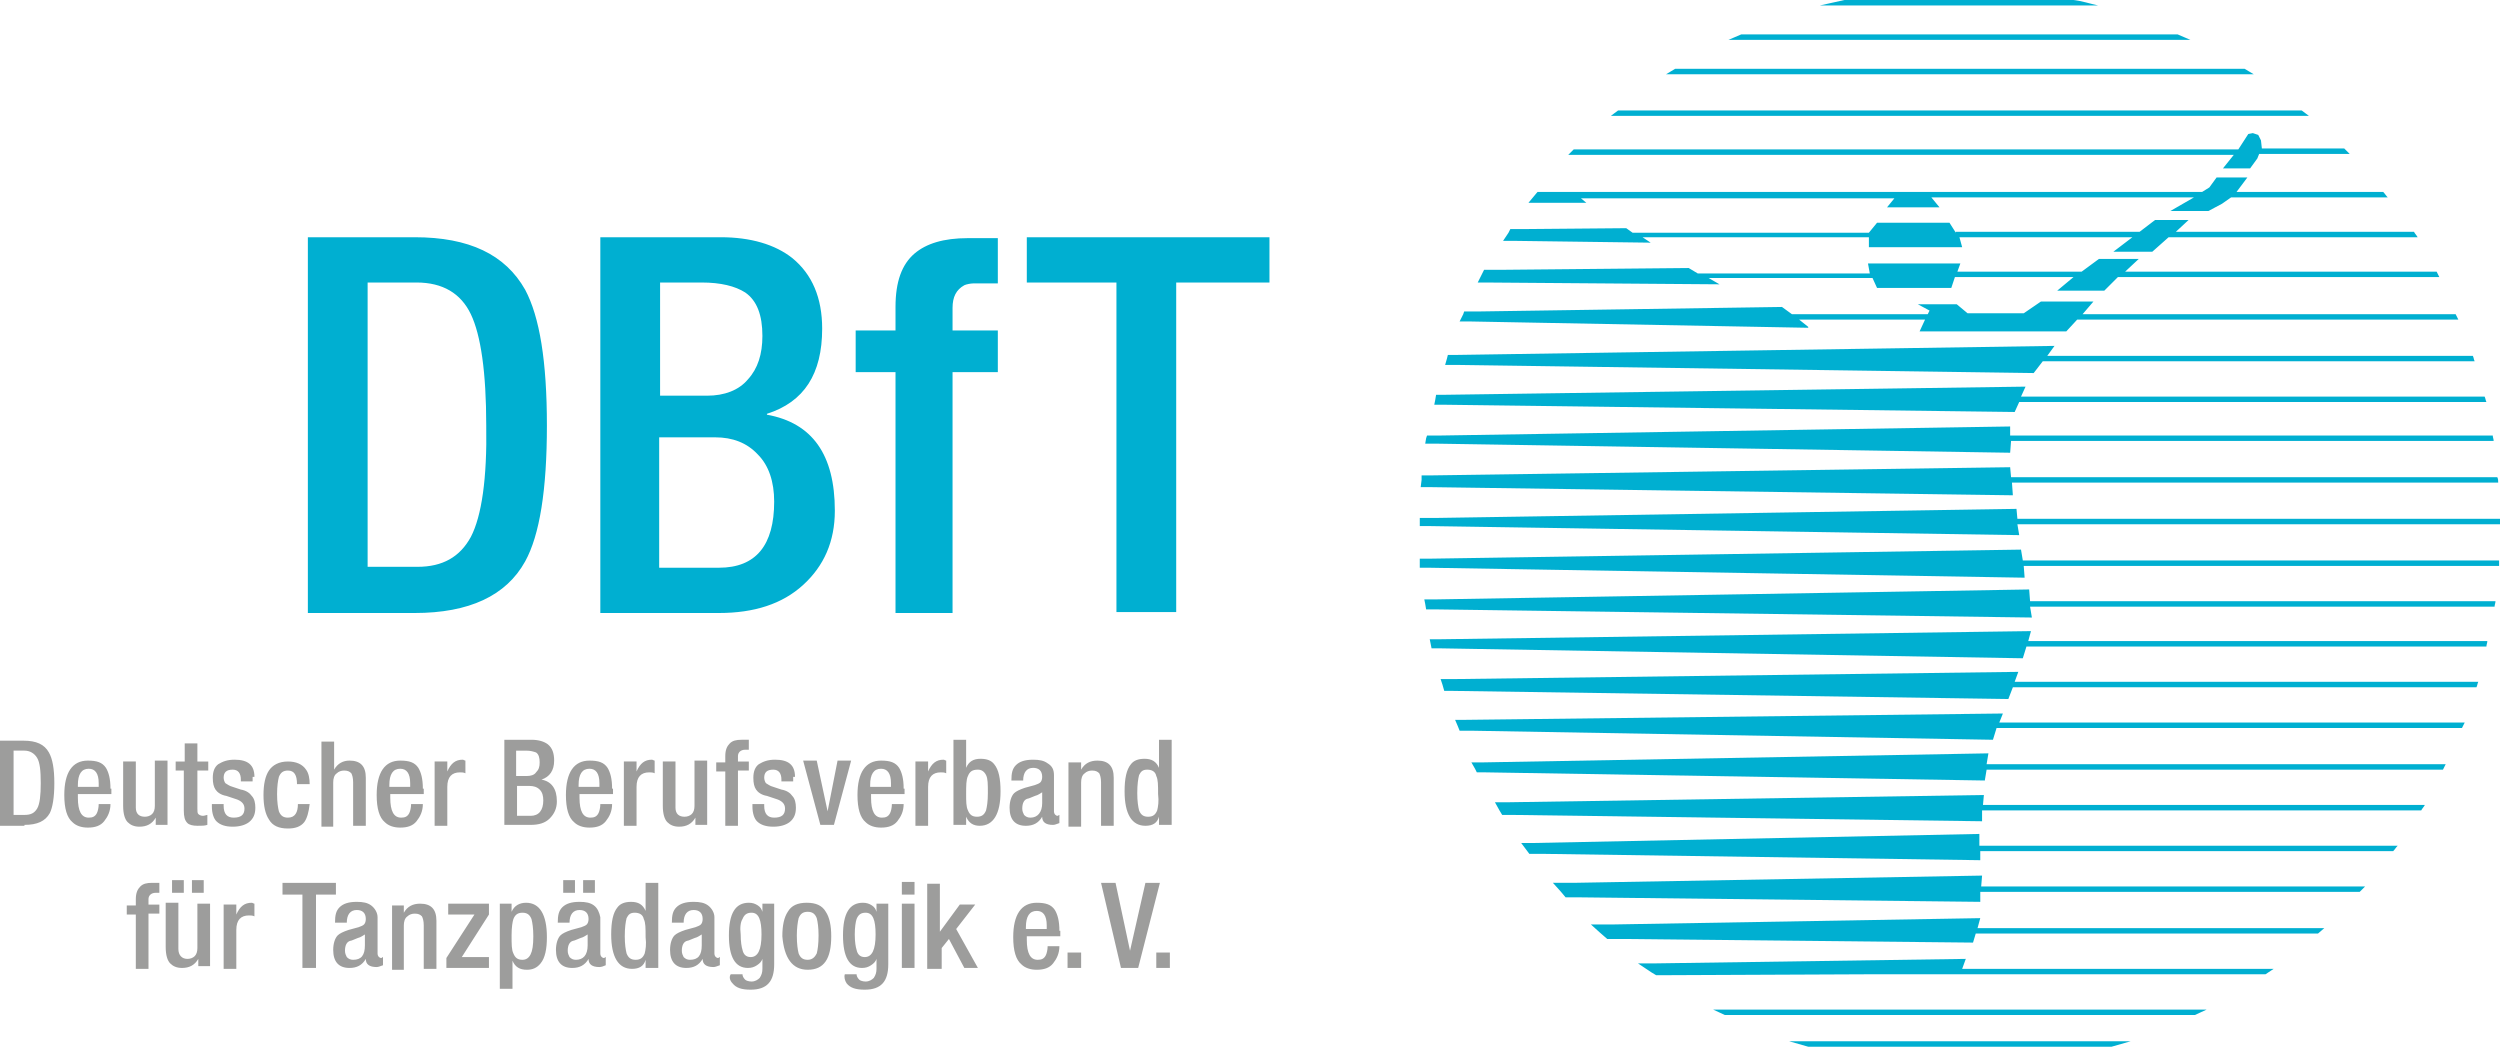 <svg viewBox="0 0 276.1 115.7" xmlns="http://www.w3.org/2000/svg"><path d="M129.2 105.2h-1.5v1.7h1.5zm-3.5 1.7l2.4-9.4h-1.6l-1.7 7.5-1.6-7.5h-1.6l2.2 9.4zm-6.3-1.7h-1.5v1.7h1.5zm-6.1-2.8c0-1.2.4-1.8 1.2-1.8.7 0 1.1.5 1.1 1.6v.4h-2.3zm3.7.4c0-1.1-.2-1.8-.5-2.3-.4-.6-1-.8-2-.8-1.7 0-2.6 1.3-2.6 3.8 0 1.5.3 2.5.9 3 .4.4 1 .6 1.7.6.8 0 1.4-.2 1.8-.7s.7-1.1.7-1.9h-1.3c0 .4-.1.8-.2 1-.2.4-.5.5-.9.5-.8 0-1.2-.7-1.2-2.2v-.4h3.7v-.6zm-13 4.1v-2.2l.8-1 1.7 3.2h1.5l-2.4-4.3 2.1-2.7H106l-2.2 3v-5.3h-1.4v9.4h1.6zm-3-9.5h-1.4v1.4h1.4zm0 2.4h-1.4v7.1h1.4zm-6.4 1.7c.2-.5.5-.7 1-.7.8 0 1.1.8 1.1 2.4 0 1.7-.4 2.5-1.2 2.5-.5 0-.8-.3-.9-.8-.1-.3-.2-.9-.2-1.7s.1-1.4.2-1.7m-1.1 7.1c.4.5 1 .7 2 .7 1.8 0 2.6-.9 2.6-2.8v-6.7h-1.3v.9c-.1-.3-.2-.5-.5-.7s-.6-.3-1-.3c-1.5 0-2.2 1.2-2.2 3.6s.7 3.6 2.1 3.6c.4 0 .7-.1 1-.3s.5-.4.6-.7v1.1c0 .4-.1.7-.3 1-.2.2-.5.4-.9.4-.3 0-.6-.1-.7-.2-.2-.2-.3-.4-.3-.6h-1.3c-.1.3 0 .7.2 1m-5.3-7.2c.2-.5.5-.7 1-.7s.8.2 1 .7c.1.4.2 1 .2 1.9 0 1-.1 1.6-.2 2-.2.4-.5.7-1 .7s-.8-.2-1-.7c-.1-.4-.2-1-.2-2 0-.8.1-1.5.2-1.9m1 5.7c1.8 0 2.6-1.2 2.6-3.7 0-1.2-.2-2.1-.6-2.7-.4-.7-1.1-1-2.1-1s-1.7.3-2.1 1c-.4.6-.6 1.5-.6 2.7.2 2.4 1.1 3.7 2.8 3.7m-7.2-5.6c.2-.5.5-.7 1-.7.8 0 1.1.8 1.1 2.4 0 1.7-.4 2.5-1.2 2.5-.5 0-.8-.3-.9-.8-.1-.3-.2-.9-.2-1.7-.1-.8 0-1.4.2-1.7m-1.1 7.1c.4.5 1 .7 2 .7 1.8 0 2.6-.9 2.6-2.8v-6.7h-1.3v.9c-.1-.3-.2-.5-.5-.7s-.6-.3-1-.3c-1.5 0-2.2 1.2-2.2 3.6s.7 3.6 2.1 3.6c.4 0 .7-.1 1-.3s.5-.4.6-.7v1.1c0 .4-.1.7-.3 1-.2.2-.5.4-.9.4-.3 0-.6-.1-.7-.2-.2-.2-.3-.4-.3-.6h-1.3c-.2.3-.1.7.2 1m-4.7-2.6c-.3 0-.5-.1-.7-.3-.1-.2-.2-.4-.2-.7 0-.6.2-1 .6-1.1.1 0 .3-.1.8-.3.4-.1.6-.3.8-.4v1.2c0 1.1-.4 1.6-1.3 1.6m2-6c-.4-.3-.9-.4-1.6-.4-.9 0-1.5.2-1.9.6s-.5.9-.5 1.7h1.3c0-.9.4-1.4 1.1-1.4.6 0 1 .3 1 1 0 .3-.1.5-.2.6s-.3.2-.6.3l-1.1.3c-.6.2-1 .4-1.2.6-.3.3-.5.9-.5 1.6 0 1.3.6 2 1.8 2 .8 0 1.4-.3 1.8-1 0 .6.4.9 1.2.9.2 0 .4-.1.7-.2v-.9c-.1 0-.1.1-.2.1-.2 0-.4-.2-.4-.5v-4c0-.5-.3-1-.7-1.3m-7 5.3c-.2.5-.5.7-1 .7s-.8-.2-1-.7c-.1-.4-.2-1-.2-1.9 0-1 .1-1.6.2-2 .2-.4.4-.6.9-.6s.9.2 1 .7c.2.4.2 1 .2 2 .1.8 0 1.4-.1 1.8m1.5 1.6v-9.4h-1.4v3.1c-.3-.7-.8-1-1.6-1-.7 0-1.2.2-1.5.6-.5.6-.7 1.6-.7 3 0 2.5.8 3.8 2.3 3.8.8 0 1.3-.3 1.5-1v.9zm-9.2-9.7h-1.3v1.4h1.3zm2.2 0h-1.3v1.4h1.3zm-2.1 8.8c-.3 0-.5-.1-.7-.3-.1-.2-.2-.4-.2-.7 0-.6.2-1 .6-1.1.1 0 .3-.1.8-.3.4-.1.6-.3.8-.4v1.2c0 1.1-.5 1.6-1.3 1.6m2-6c-.4-.3-.9-.4-1.6-.4-.9 0-1.5.2-1.9.6s-.5.9-.5 1.7h1.3c0-.9.4-1.4 1.1-1.4.6 0 1 .3 1 1 0 .3-.1.5-.2.6s-.3.2-.6.3l-1.1.3c-.6.2-1 .4-1.2.6-.3.3-.5.9-.5 1.6 0 1.3.6 2 1.8 2 .8 0 1.4-.3 1.8-1 0 .6.4.9 1.2.9.2 0 .5-.1.7-.2v-.9c-.1 0-.1.1-.2.1-.2 0-.4-.2-.4-.5v-4c-.1-.5-.3-1-.7-1.3m-8.9 1.5c.2-.5.5-.7 1-.7s.8.2 1 .7c.1.4.2 1 .2 1.9 0 1-.1 1.6-.3 2s-.5.6-.9.6c-.5 0-.8-.2-1-.7-.2-.4-.2-1-.2-2 0-.9.1-1.5.2-1.8m-.1 7.7v-3.1c.3.7.8 1 1.6 1 .6 0 1.1-.2 1.5-.7.5-.6.7-1.6.7-2.9 0-2.5-.8-3.8-2.3-3.8-.7 0-1.3.3-1.6 1v-.9h-1.3v9.4zm-2.6-2.3v-1.2h-3l3-4.7v-1.2h-4.5v1.2h2.9l-3.1 4.8v1.1zm-9.4 0v-4.7c0-.4.1-.8.4-1 .2-.2.5-.3.8-.3.4 0 .6.1.8.3.1.2.2.5.2 1v4.8h1.4v-5.3c0-1.3-.6-1.9-1.8-1.9-.8 0-1.4.3-1.8 1v-.8h-1.3v7.1h1.3zM39 106c-.3 0-.5-.1-.7-.3-.1-.2-.2-.4-.2-.7 0-.6.2-1 .6-1.1.1 0 .3-.1.8-.3.4-.1.6-.3.8-.4v1.2c0 1.1-.4 1.6-1.3 1.6m2-6c-.4-.3-.9-.4-1.6-.4-.9 0-1.5.2-1.9.6s-.5.9-.5 1.7h1.3c0-.9.4-1.4 1.1-1.4.6 0 1 .3 1 1 0 .3-.1.5-.2.6s-.3.2-.6.3l-1.1.3c-.6.2-1 .4-1.2.6-.3.3-.5.9-.5 1.6 0 1.3.6 2 1.8 2 .8 0 1.4-.3 1.8-1 0 .6.4.9 1.2.9.2 0 .4-.1.7-.2v-.9c-.1 0-.1.1-.2.1-.2 0-.4-.2-.4-.5v-4c0-.5-.3-1-.7-1.3m-6.1 6.9v-8.1h2.2v-1.3h-5.9v1.3h2.2v8.1zm-8.8 0v-4.2c0-1.1.5-1.6 1.4-1.6.2 0 .4 0 .6.1v-1.4c-.1 0-.2-.1-.3-.1-.8 0-1.3.4-1.7 1.3v-1.1h-1.4v7.1h1.4zm-5.8-9.7H19v1.4h1.3zm2.2 0h-1.3v1.4h1.3zm.7 9.7v-7.1h-1.4v4.9c0 .4-.1.7-.3.9s-.5.3-.8.3c-.6 0-1-.4-1-1.1v-5.1h-1.4v4.9c0 .9.2 1.5.5 1.8s.7.5 1.3.5c.8 0 1.4-.3 1.8-1v.8h1.3zm-6.8 0v-6h1.2v-1h-1.2v-.6c0-.4.3-.7.8-.7h.4v-1.1h-.8c-.6 0-1 .1-1.3.4s-.5.7-.5 1.4v.7h-1v1h1v6h1.4zm111.4-17.4c-.2.5-.5.7-1 .7s-.8-.2-1-.7c-.1-.4-.2-1-.2-1.9 0-1 .1-1.6.2-2 .2-.4.4-.6.9-.6s.9.2 1 .7c.2.4.2 1 .2 2 .1.8 0 1.4-.1 1.8m1.6 1.6v-9.4H128v3.1c-.3-.7-.8-1-1.6-1-.7 0-1.2.2-1.5.6-.5.6-.7 1.6-.7 3 0 2.5.8 3.8 2.3 3.8.8 0 1.3-.3 1.5-1v.9zm-10 0v-4.7c0-.4.1-.8.4-1 .2-.2.5-.3.8-.3.4 0 .6.1.8.3.1.2.2.5.2 1v4.8h1.4v-5.3c0-1.3-.6-1.9-1.8-1.9-.8 0-1.4.3-1.8 1v-.8H118v7.1h1.4zm-5.6-.8c-.3 0-.5-.1-.7-.3-.1-.2-.2-.4-.2-.7 0-.6.2-1 .6-1.1.1 0 .3-.1.8-.3.4-.1.6-.3.8-.4v1.2c0 1-.5 1.6-1.3 1.6m1.9-6c-.4-.3-.9-.4-1.6-.4-.9 0-1.5.2-1.9.6s-.5.9-.5 1.7h1.3c0-.9.4-1.4 1.1-1.4.6 0 1 .3 1 1 0 .3-.1.5-.2.6s-.3.2-.6.3l-1.1.3c-.6.2-1 .4-1.2.6-.3.3-.5.9-.5 1.6 0 1.3.6 2 1.8 2 .8 0 1.4-.3 1.8-1 0 .6.4.9 1.2.9.2 0 .4-.1.7-.2V90c-.1 0-.1.1-.2.1-.2 0-.4-.2-.4-.5v-4c0-.6-.2-1-.7-1.3m-8.8 1.4c.2-.5.5-.7 1.1-.7.4 0 .7.2.9.6s.2 1 .2 2c0 .9-.1 1.5-.2 1.9-.2.5-.5.7-1 .7s-.8-.2-1-.7c-.2-.4-.2-1-.2-1.8 0-.9 0-1.6.2-2m-.2 5.4v-.9c.3.7.8 1 1.5 1 1.5 0 2.3-1.3 2.3-3.8 0-1.4-.2-2.4-.7-3-.3-.4-.8-.6-1.5-.6-.8 0-1.3.3-1.6 1v-3.1h-1.4v9.4zm-4.2 0v-4.2c0-1.1.5-1.6 1.4-1.6.2 0 .4 0 .6.1V84c-.1 0-.2-.1-.3-.1-.8 0-1.3.4-1.7 1.3v-1.1h-1.4v7.1h1.4zm-6.4-4.4c0-1.2.4-1.8 1.2-1.8.7 0 1.1.5 1.1 1.6v.4h-2.3zm3.7.4c0-1.1-.2-1.8-.5-2.3-.4-.6-1-.8-2-.8-1.7 0-2.6 1.3-2.6 3.8 0 1.5.3 2.5.9 3 .4.4 1 .6 1.7.6.8 0 1.4-.2 1.8-.7s.7-1.1.7-1.9h-1.3c0 .4-.1.8-.2 1-.2.4-.5.5-.9.5-.8 0-1.2-.7-1.2-2.2v-.4h3.7v-.6zm-7.7 4L94 84h-1.5l-1.1 5.6-1.2-5.6h-1.5l1.9 7.1zm-4.3-5.3c0-1.3-.7-1.9-2.2-1.9-.8 0-1.3.2-1.8.5-.4.3-.6.8-.6 1.5 0 .6.1 1 .3 1.3s.6.6 1.2.7l1.2.4c.5.2.8.5.8 1 0 .7-.4 1-1.2 1-.7 0-1.1-.4-1.1-1.3v-.2h-1.3v.3c0 .7.2 1.3.5 1.6.4.4 1 .6 1.8.6s1.4-.2 1.8-.5c.5-.4.7-.9.7-1.6 0-.5-.1-1-.4-1.3-.2-.3-.6-.6-1.2-.7l-.9-.3c-.4-.1-.6-.3-.8-.4-.1-.1-.2-.4-.2-.6 0-.6.3-.9 1-.9.6 0 .9.4.9 1.1v.2h1.3v-.5zm-6.3 5.3v-6h1.2v-1h-1.2v-.6c0-.4.3-.7.8-.7h.4v-1.1h-.8c-.6 0-1 .1-1.3.4s-.5.7-.5 1.4v.7h-1v1h1v6h1.4zm-3.4 0V84h-1.4v5c0 .4-.1.7-.3.9s-.5.3-.8.3c-.6 0-1-.3-1-1v-5.1h-1.4V89c0 .9.2 1.5.5 1.8s.7.5 1.3.5c.8 0 1.4-.3 1.8-1v.8zm-7.8 0v-4.2c0-1.1.5-1.6 1.4-1.6.2 0 .4 0 .6.1V84c-.1 0-.2-.1-.3-.1-.8 0-1.3.4-1.7 1.3v-1.1h-1.4v7.1h1.4zm-6.4-4.4c0-1.2.4-1.8 1.2-1.8.7 0 1.1.5 1.1 1.6v.4h-2.3zm3.7.4c0-1.1-.2-1.8-.5-2.3-.4-.6-1-.8-2-.8-1.7 0-2.6 1.3-2.6 3.8 0 1.5.3 2.5.9 3 .4.4 1 .6 1.7.6.8 0 1.4-.2 1.8-.7s.7-1.1.7-1.9h-1.3c0 .4-.1.8-.2 1-.2.4-.5.5-.9.5-.8 0-1.2-.7-1.2-2.2v-.4h3.7v-.6zm-9 4c.9 0 1.6-.2 2.1-.7s.8-1.1.8-1.9c0-1.4-.6-2.2-1.7-2.4.9-.3 1.4-1 1.4-2.1 0-.8-.2-1.4-.7-1.8-.4-.3-1-.5-1.8-.5h-3v9.4zm-1.5-4.3h1.4c.4 0 .8.1 1.1.4s.4.7.4 1.2c0 1.1-.5 1.7-1.4 1.7h-1.5zm0-3.9h1c.5 0 .8.1 1.1.2.3.2.4.6.4 1.1s-.1.8-.4 1.1c-.2.3-.6.4-1 .4H57v-2.8zm-7.7 8.2v-4.2c0-1.1.5-1.6 1.4-1.6.2 0 .4 0 .6.1V84c-.1 0-.2-.1-.3-.1-.8 0-1.3.4-1.7 1.3v-1.1H48v7.1h1.4zM43 86.7c0-1.2.4-1.8 1.2-1.8.7 0 1.1.5 1.1 1.6v.4H43zm3.7.4c0-1.1-.2-1.8-.5-2.3-.4-.6-1-.8-2-.8-1.7 0-2.6 1.3-2.6 3.8 0 1.5.3 2.5.9 3 .4.4 1 .6 1.7.6.8 0 1.4-.2 1.8-.7s.7-1.1.7-1.9h-1.3c0 .4-.1.8-.2 1-.2.4-.5.5-.9.5-.8 0-1.2-.7-1.2-2.2v-.4h3.7v-.6zm-9.9 4v-4.7c0-.4.1-.8.4-1 .2-.2.5-.3.8-.3.4 0 .6.1.8.3.1.2.2.5.2 1v4.8h1.4v-5.3c0-1.3-.6-1.9-1.8-1.9-.7 0-1.3.3-1.7 1v-3.1h-1.4v9.4h1.3zm-5-.8c-.5 0-.8-.2-1-.7-.1-.4-.2-1-.2-1.9s.1-1.5.2-1.9c.2-.5.5-.7 1-.7.7 0 1 .5 1 1.5h1.4c0-.6-.1-1.2-.4-1.6-.4-.6-1.1-.9-2-.9-1 0-1.7.4-2.1 1s-.6 1.5-.6 2.7.2 2.1.6 2.7c.4.7 1.1 1 2.1 1 .8 0 1.4-.2 1.8-.7.3-.4.5-1.1.6-2h-1.3c0 .9-.3 1.5-1.1 1.5m-3.7-4.5c0-1.3-.7-1.9-2.2-1.9-.8 0-1.3.2-1.8.5-.4.3-.6.8-.6 1.5 0 .6.1 1 .3 1.3s.6.6 1.2.7l1.2.4c.5.2.8.5.8 1 0 .7-.4 1-1.2 1-.7 0-1.1-.4-1.1-1.3v-.2h-1.3v.3c0 .7.2 1.3.5 1.6.4.4 1 .6 1.8.6s1.4-.2 1.8-.5c.5-.4.7-.9.7-1.6 0-.5-.1-1-.4-1.3-.2-.3-.6-.6-1.2-.7l-.9-.3c-.4-.1-.6-.3-.8-.4-.1-.1-.2-.4-.2-.6 0-.6.3-.9 1-.9.6 0 .9.4.9 1.1v.2h1.3v-.5zm-7.8-.7v4.4c0 .7.1 1.1.4 1.4.2.2.6.3 1.1.3s.8 0 1.1-.1V90c-.1 0-.3.1-.5.1s-.4-.1-.5-.2-.1-.3-.1-.6v-4.2H23v-1h-1.2v-2h-1.4v2h-1v1zm-1.8 6V84h-1.4v5c0 .4-.1.7-.3.9s-.5.3-.8.3c-.6 0-1-.3-1-1v-5.1h-1.4V89c0 .9.2 1.5.5 1.8s.7.5 1.3.5c.8 0 1.4-.3 1.8-1v.8zm-9.9-4.4c0-1.2.4-1.8 1.2-1.8.7 0 1.1.5 1.1 1.6v.4H8.6zm3.6.4c0-1.1-.2-1.8-.5-2.3-.4-.6-1-.8-2-.8-1.7 0-2.6 1.3-2.6 3.8 0 1.5.3 2.5.9 3 .4.4 1 .6 1.7.6.8 0 1.4-.2 1.8-.7s.7-1.1.7-1.9h-1.3c0 .4-.1.8-.2 1-.2.4-.5.5-.9.5-.8 0-1.2-.7-1.2-2.2v-.4h3.7v-.6zm-9.5 4c1.4 0 2.3-.4 2.8-1.3.3-.6.5-1.7.5-3.3s-.2-2.7-.6-3.4c-.5-.9-1.4-1.3-2.8-1.3H0v9.4h2.7zm0-8.2c.6 0 1.1.3 1.4.8s.4 1.4.4 2.8c0 1.3-.1 2.3-.4 2.8s-.7.7-1.4.7H1.5v-7.1z" fill="#9d9d9c"/><g fill="#00afd1"><path d="M115.1 26.2h-1.7v5h9.9v36.4h6.6V31.2h10.3v-5zm-9.9 10.2V34c0-1.2.4-2 1.3-2.5.2-.1.7-.2 1-.2h2.7v-5h-3.3c-2.7 0-4.6.6-5.9 1.7-1.4 1.2-2.1 3.1-2.1 5.9v2.6h-4.4v4.6h4.4v26.6h6.3V41.1h5v-4.6h-5zM45.8 26.2H34v41.5h11.8c6 0 10.1-1.9 12.2-5.7 1.6-2.9 2.4-7.9 2.4-15s-.8-12-2.4-15c-2.2-3.9-6.2-5.8-12.2-5.8zM52 59.3c-1.2 2.2-3.1 3.3-5.9 3.3h-5.5V31.2H46c2.9 0 4.9 1.2 6 3.5s1.7 6.4 1.7 12.3c.1 5.8-.5 10-1.7 12.3zm32.7-13.5v-.1c4.1-1.3 6.1-4.4 6.1-9.4 0-3.4-1.1-6-3.3-7.8-1.9-1.5-4.6-2.3-7.9-2.3H66.3v41.5h13.1c3.9 0 7-1 9.3-3.1s3.5-4.8 3.5-8.2c0-6.2-2.5-9.7-7.5-10.6zM72.9 31.2h4.6c2.1 0 3.7.4 4.8 1.1 1.3.9 1.9 2.5 1.9 4.8 0 2-.5 3.6-1.6 4.8-1 1.2-2.6 1.8-4.5 1.8h-5.2zm6.5 31.5h-6.6V48.3H79c1.9 0 3.5.6 4.7 1.9 1.2 1.2 1.8 3 1.8 5.2 0 4.8-2 7.3-6.1 7.3zM231.7.6c-.9-.2-1.8-.5-2.7-.6h-25.3l-2.7.6zm10.2 3.8c-.5-.2-.9-.4-1.4-.6h-48.2c-.5.2-.9.4-1.4.6zm7 3.8c-.3-.2-.7-.4-1-.6H185c-.3.2-.7.4-1 .6zm6.1 4.6c-.3-.2-.5-.4-.8-.6h-75.5c-.3.2-.5.4-.8.6zm-65.8 98.7c.4.2.9.4 1.3.6h51.9c.4-.2.9-.4 1.3-.6zm8.4 3.5l2.1.6h33.5l2.1-.6zm49.6-98.5h-73.4l-.6.6h73.5l-1.2 1.5h3l.8-1.1.2-.5h10l-.6-.6h-9.1l-.1-.9-.3-.6-.6-.2-.5.1zm-49.3 18.2l-1.1-.8-33.6.5h-1.5l-.1.3-.4.8h1l37.5.7v-.1l-1-.8h13.9l-.6 1.3h16.2l1.2-1.3h42.1l-.3-.6H230l1.2-1.4h-5.8l-1.9 1.3h-6.2l-1.2-1h-4.3l1.3.7-.2.4zm18.2-4.5l.4-1.1h-10.2l.2 1.1h-19l-1-.6-20.9.2h-1.7l-.2.4-.5 1h.9l25.8.2-1.2-.7h18.1l.5 1.1h8.2l.4-1.2H229l-1.8 1.5h5.2l1.5-1.5h35.5l-.3-.6h-34.4l1.5-1.4h-4.4l-1.9 1.4h-13.8zm-.1-4.5l-.7-1.1h-8l-.9 1.1h-26.1l-.7-.5-11.4.1h-1.4l-.2.4-.6.9h1.2l15.1.2-.9-.6h25v1.1h10.3l-.3-1.1h19.1l-2.1 1.6h4.3l1.8-1.6H267c-.1-.2-.3-.4-.4-.6h-26.3l1.4-1.3H238l-1.7 1.3H216zm-6.7-3.9l-.9 1.1h5.8l-.9-1.1h29l-2.6 1.5h4.2l1.5-.8 1-.7h17.3c-.2-.2-.3-.4-.5-.6H247l1.2-1.6h-3.4l-.8 1.1-.8.5H169.8l-.5.6-.5.6h6.4l-.6-.5h34.7zm-49.4 17.4l-.1.4-.2.7h1.2l63.8.9 1-1.3h47.7c-.1-.2-.1-.4-.2-.6h-47l.8-1.1-66.2 1zm-1.3 4.4l-.1.6-.1.5h1.2l62.9.8.5-1.1h51.6c-.1-.2-.1-.4-.2-.6h-51.2l.5-1.1-64.1.9zm.4 4.5h-1.4l-.1.3-.1.6h1.4l63.2 1 .1-1.3h53.3c0-.2-.1-.4-.1-.6H222v-1zm-2 4.4v.5l-.1.8h1.1l64.3.9-.1-1.4h53.7c0-.2 0-.4-.1-.6h-53.7l-.1-1.1-63.7.9zm1.7 4.7h-1.9v.9h1.1l65.1 1-.2-1.2h53.4v-.6h-53.4l-.1-1.1zm64.8 5.3H276v-.6h-52.6l-.2-1.2-65.3 1h-1.1v1h1l65.8 1.1zm.7 4.5h51.3c0-.2.1-.4.1-.6h-51.4l-.1-1.3-65.7 1.1h-1.1l.1.5.1.6h1l65.9.9zm-.4 4.4h50.8c0-.2.1-.4.1-.6H224l.3-1.1-65.3.9h-1.1l.1.5.1.5h.8l64.5 1.1zm-1.5 4.5h51.2c.1-.2.1-.4.2-.6h-51.2l.4-1.1-62.5.8h-1.3l.2.6.2.7h.8l61.5.9zm-1.8 4.5h51.4l.3-.6h-51.4l.4-1-59.4.7h-1.1l.3.7.2.5h1.3l57.6 1zm-1.1 4.6h50.4l.3-.6h-50.7l.2-1.2-55.9 1h-1.2l.4.7.2.4h1l55.1.9zm-.5 4.5h48.5c.1-.2.3-.4.4-.6H219l.1-1.1-52.4.8h-1.6l.5.9.3.5h1.1l51.9.7zm-.3 4.5h45.7c.2-.2.3-.4.5-.6h-46.2v-1.3l-49.3 1H168l.6.8.3.4h1.5l48.3.7v-1zm.1 4.5h41.9l.6-.6h-42.4l.1-1.2-45.1.8h-2.3l.9 1 .5.6h1.3l44.5.5zm-.5 4.6H256c.2-.2.5-.4.7-.6h-38.3l.3-1.1-40.7.7h-2.3l1 .9.8.7h1.7l38.7.4zm-37.3 3.3l1.5 1 .5.3h1.2l22.2-.1h43.9l.9-.6h-34.4l.4-1.1-34.5.5z"/></g></svg>
